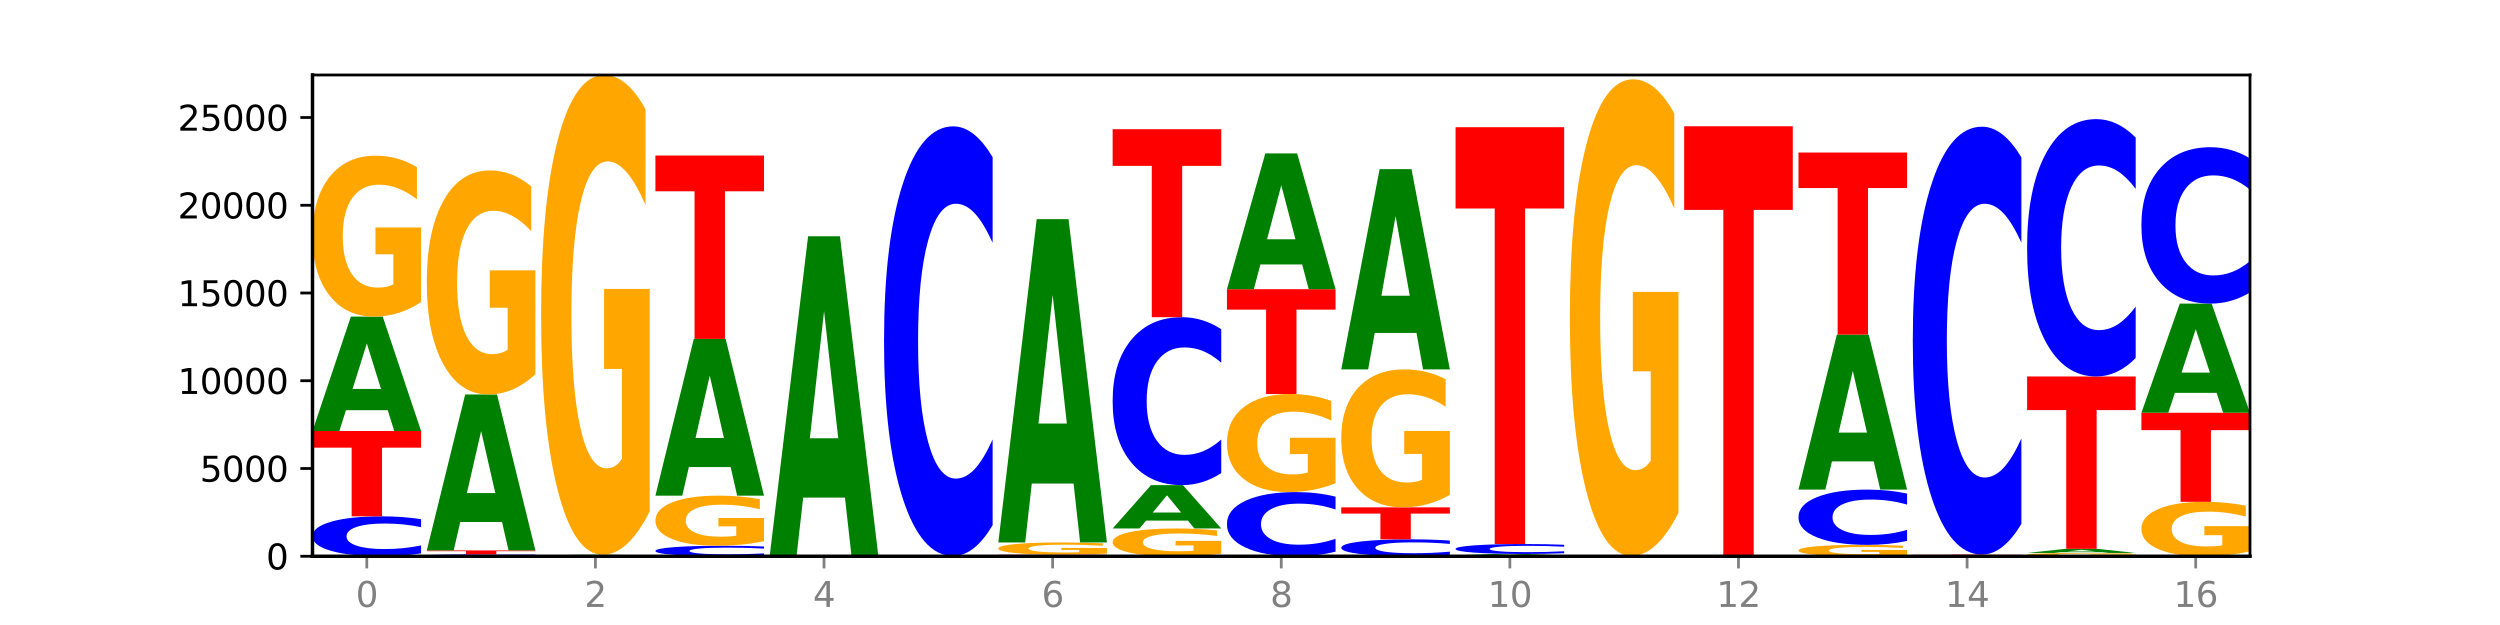 <?xml version="1.0" encoding="utf-8" standalone="no"?>
<!DOCTYPE svg PUBLIC "-//W3C//DTD SVG 1.1//EN"
  "http://www.w3.org/Graphics/SVG/1.1/DTD/svg11.dtd">
<svg xmlns:xlink="http://www.w3.org/1999/xlink" width="720pt" height="180pt" viewBox="0 0 720 180" xmlns="http://www.w3.org/2000/svg" version="1.1">
 <defs>
  <style type="text/css">*{stroke-linejoin: round; stroke-linecap: butt}</style>
 </defs>
 <g id="figure_1">
  <g id="patch_1">
   <path d="M 0 180 
L 720 180 
L 720 0 
L 0 0 
z
" style="fill: #ffffff"/>
  </g>
  <g id="axes_1">
   <g id="patch_2">
    <path d="M 90 160.2 
L 648 160.2 
L 648 21.6 
L 90 21.6 
z
" style="fill: #ffffff"/>
   </g>
   <g id="line2d_1">
    <path d="M 90 160.2 
L 648 160.2 
" clip-path="url(#p41cead7b01)" style="fill: none; stroke: #000000; stroke-width: 0.5; stroke-linecap: square"/>
   </g>
   <g id="patch_3">
    <path d="M 121.274 159.376 
Q 118.658 159.785 115.829 159.991 
Q 113.001 160.2 109.92 160.2 
Q 100.732 160.2 95.366 158.652 
Q 90 157.104 90 154.457 
Q 90 151.8 95.366 150.254 
Q 100.732 148.706 109.92 148.706 
Q 113.001 148.706 115.829 148.915 
Q 118.658 149.122 121.274 149.53 
L 121.274 151.821 
Q 118.635 151.28 116.074 151.028 
Q 113.513 150.777 110.684 150.777 
Q 105.61 150.777 102.702 151.757 
Q 99.802 152.735 99.802 154.457 
Q 99.802 156.171 102.702 157.152 
Q 105.61 158.13 110.684 158.13 
Q 113.513 158.13 116.074 157.878 
Q 118.635 157.624 121.274 157.083 
L 121.274 159.376 
z
" clip-path="url(#p41cead7b01)" style="fill: #0000ff"/>
   </g>
   <g id="patch_4">
    <path d="M 90 124.137 
L 121.274 124.137 
L 121.274 128.929 
L 110.023 128.929 
L 110.023 148.706 
L 101.273 148.706 
L 101.273 128.929 
L 90 128.929 
L 90 124.137 
z
" clip-path="url(#p41cead7b01)" style="fill: #ff0000"/>
   </g>
   <g id="patch_5">
    <path d="M 111.664 118.134 
L 99.636 118.134 
L 97.737 124.137 
L 90 124.137 
L 101.049 91.183 
L 110.225 91.183 
L 121.274 124.137 
L 113.544 124.137 
L 111.664 118.134 
z
M 101.554 112.018 
L 109.726 112.018 
L 105.647 98.91 
L 101.554 112.018 
z
" clip-path="url(#p41cead7b01)" style="fill: #008000"/>
   </g>
   <g id="patch_6">
    <path d="M 121.274 86.99 
Q 118.12 89.087 114.728 90.14 
Q 111.336 91.183 107.719 91.183 
Q 99.546 91.183 94.773 84.941 
Q 90 78.7 90 68.026 
Q 90 57.227 94.857 51.034 
Q 99.722 44.84 108.181 44.84 
Q 111.441 44.84 114.427 45.682 
Q 117.419 46.515 120.069 48.162 
L 120.069 57.4 
Q 117.335 55.284 114.63 54.241 
Q 111.924 53.188 109.205 53.188 
Q 104.172 53.188 101.446 57.036 
Q 98.719 60.875 98.719 68.026 
Q 98.719 75.11 101.348 78.977 
Q 103.976 82.835 108.812 82.835 
Q 110.13 82.835 111.258 82.615 
Q 112.387 82.385 113.284 81.907 
L 113.284 73.234 
L 108.132 73.234 
L 108.132 65.508 
L 121.274 65.508 
L 121.274 86.99 
z
" clip-path="url(#p41cead7b01)" style="fill: #ffa600"/>
   </g>
   <g id="patch_7">
    <path d="M 154.195 160.161 
Q 151.579 160.18 148.75 160.19 
Q 145.921 160.2 142.84 160.2 
Q 133.652 160.2 128.286 160.127 
Q 122.92 160.054 122.92 159.93 
Q 122.92 159.805 128.286 159.732 
Q 133.652 159.659 142.84 159.659 
Q 145.921 159.659 148.75 159.669 
Q 151.579 159.679 154.195 159.698 
L 154.195 159.806 
Q 151.555 159.78 148.994 159.768 
Q 146.433 159.757 143.604 159.757 
Q 138.53 159.757 135.622 159.803 
Q 132.723 159.849 132.723 159.93 
Q 132.723 160.01 135.622 160.057 
Q 138.53 160.103 143.604 160.103 
Q 146.433 160.103 148.994 160.091 
Q 151.555 160.079 154.195 160.053 
L 154.195 160.161 
z
" clip-path="url(#p41cead7b01)" style="fill: #0000ff"/>
   </g>
   <g id="patch_8">
    <path d="M 122.92 158.522 
L 154.195 158.522 
L 154.195 158.744 
L 142.943 158.744 
L 142.943 159.659 
L 134.194 159.659 
L 134.194 158.744 
L 122.92 158.744 
L 122.92 158.522 
z
" clip-path="url(#p41cead7b01)" style="fill: #ff0000"/>
   </g>
   <g id="patch_9">
    <path d="M 144.584 150.341 
L 132.557 150.341 
L 130.657 158.522 
L 122.92 158.522 
L 133.97 113.614 
L 143.145 113.614 
L 154.195 158.522 
L 146.464 158.522 
L 144.584 150.341 
z
M 134.475 142.006 
L 142.647 142.006 
L 138.567 124.143 
L 134.475 142.006 
z
" clip-path="url(#p41cead7b01)" style="fill: #008000"/>
   </g>
   <g id="patch_10">
    <path d="M 154.195 107.775 
Q 151.041 110.695 147.648 112.161 
Q 144.256 113.614 140.639 113.614 
Q 132.467 113.614 127.694 104.923 
Q 122.92 96.231 122.92 81.367 
Q 122.92 66.33 127.778 57.705 
Q 132.642 49.08 141.102 49.08 
Q 144.361 49.08 147.347 50.254 
Q 150.34 51.413 152.989 53.706 
L 152.989 66.57 
Q 150.256 63.624 147.55 62.171 
Q 144.845 60.705 142.125 60.705 
Q 137.093 60.705 134.366 66.064 
Q 131.64 71.409 131.64 81.367 
Q 131.64 91.232 134.268 96.618 
Q 136.896 101.99 141.733 101.99 
Q 143.05 101.99 144.179 101.683 
Q 145.307 101.363 146.204 100.697 
L 146.204 88.619 
L 141.053 88.619 
L 141.053 77.861 
L 154.195 77.861 
L 154.195 107.775 
z
" clip-path="url(#p41cead7b01)" style="fill: #ffa600"/>
   </g>
   <g id="patch_11">
    <path d="M 187.115 160.197 
Q 184.499 160.199 181.67 160.199 
Q 178.841 160.2 175.76 160.2 
Q 166.573 160.2 161.207 160.195 
Q 155.841 160.19 155.841 160.182 
Q 155.841 160.174 161.207 160.169 
Q 166.573 160.165 175.76 160.165 
Q 178.841 160.165 181.67 160.165 
Q 184.499 160.166 187.115 160.167 
L 187.115 160.174 
Q 184.475 160.173 181.914 160.172 
Q 179.354 160.171 176.525 160.171 
Q 171.45 160.171 168.543 160.174 
Q 165.643 160.177 165.643 160.182 
Q 165.643 160.188 168.543 160.191 
Q 171.45 160.194 176.525 160.194 
Q 179.354 160.194 181.914 160.193 
Q 184.475 160.192 187.115 160.19 
L 187.115 160.197 
z
" clip-path="url(#p41cead7b01)" style="fill: #0000ff"/>
   </g>
   <g id="patch_12">
    <path d="M 155.841 159.973 
L 187.115 159.973 
L 187.115 160.01 
L 175.864 160.01 
L 175.864 160.165 
L 167.114 160.165 
L 167.114 160.01 
L 155.841 160.01 
L 155.841 159.973 
z
" clip-path="url(#p41cead7b01)" style="fill: #ff0000"/>
   </g>
   <g id="patch_13">
    <path d="M 177.504 159.936 
L 165.477 159.936 
L 163.578 159.973 
L 155.841 159.973 
L 166.89 159.77 
L 176.066 159.77 
L 187.115 159.973 
L 179.384 159.973 
L 177.504 159.936 
z
M 167.395 159.898 
L 175.567 159.898 
L 171.487 159.818 
L 167.395 159.898 
z
" clip-path="url(#p41cead7b01)" style="fill: #008000"/>
   </g>
   <g id="patch_14">
    <path d="M 187.115 147.269 
Q 183.961 153.52 180.569 156.659 
Q 177.176 159.77 173.56 159.77 
Q 165.387 159.77 160.614 141.161 
Q 155.841 122.552 155.841 90.728 
Q 155.841 58.533 160.698 40.066 
Q 165.562 21.6 174.022 21.6 
Q 177.281 21.6 180.267 24.112 
Q 183.26 26.595 185.909 31.504 
L 185.909 59.047 
Q 183.176 52.739 180.47 49.628 
Q 177.765 46.488 175.045 46.488 
Q 170.013 46.488 167.286 57.962 
Q 164.56 69.407 164.56 90.728 
Q 164.56 111.849 167.188 123.38 
Q 169.817 134.882 174.653 134.882 
Q 175.971 134.882 177.099 134.226 
Q 178.228 133.541 179.125 132.113 
L 179.125 106.255 
L 173.973 106.255 
L 173.973 83.222 
L 187.115 83.222 
L 187.115 147.269 
z
" clip-path="url(#p41cead7b01)" style="fill: #ffa600"/>
   </g>
   <g id="patch_15">
    <path d="M 220.035 159.983 
Q 217.419 160.091 214.591 160.145 
Q 211.762 160.2 208.681 160.2 
Q 199.493 160.2 194.127 159.792 
Q 188.761 159.384 188.761 158.687 
Q 188.761 157.987 194.127 157.58 
Q 199.493 157.172 208.681 157.172 
Q 211.762 157.172 214.591 157.227 
Q 217.419 157.282 220.035 157.389 
L 220.035 157.993 
Q 217.396 157.85 214.835 157.784 
Q 212.274 157.718 209.445 157.718 
Q 204.371 157.718 201.463 157.976 
Q 198.563 158.234 198.563 158.687 
Q 198.563 159.139 201.463 159.397 
Q 204.371 159.655 209.445 159.655 
Q 212.274 159.655 214.835 159.588 
Q 217.396 159.521 220.035 159.379 
L 220.035 159.983 
z
" clip-path="url(#p41cead7b01)" style="fill: #0000ff"/>
   </g>
   <g id="patch_16">
    <path d="M 220.035 155.867 
Q 216.881 156.52 213.489 156.848 
Q 210.097 157.172 206.48 157.172 
Q 198.307 157.172 193.534 155.23 
Q 188.761 153.287 188.761 149.964 
Q 188.761 146.603 193.618 144.675 
Q 198.483 142.747 206.943 142.747 
Q 210.202 142.747 213.188 143.01 
Q 216.18 143.269 218.83 143.781 
L 218.83 146.657 
Q 216.096 145.998 213.391 145.674 
Q 210.685 145.346 207.966 145.346 
Q 202.933 145.346 200.207 146.544 
Q 197.48 147.738 197.48 149.964 
Q 197.48 152.169 200.109 153.373 
Q 202.737 154.574 207.573 154.574 
Q 208.891 154.574 210.019 154.506 
Q 211.148 154.434 212.045 154.285 
L 212.045 151.585 
L 206.893 151.585 
L 206.893 149.181 
L 220.035 149.181 
L 220.035 155.867 
z
" clip-path="url(#p41cead7b01)" style="fill: #ffa600"/>
   </g>
   <g id="patch_17">
    <path d="M 210.425 134.523 
L 198.397 134.523 
L 196.498 142.747 
L 188.761 142.747 
L 199.81 97.602 
L 208.986 97.602 
L 220.035 142.747 
L 212.305 142.747 
L 210.425 134.523 
z
M 200.315 126.144 
L 208.487 126.144 
L 204.408 108.187 
L 200.315 126.144 
z
" clip-path="url(#p41cead7b01)" style="fill: #008000"/>
   </g>
   <g id="patch_18">
    <path d="M 188.761 44.794 
L 220.035 44.794 
L 220.035 55.093 
L 208.784 55.093 
L 208.784 97.602 
L 200.034 97.602 
L 200.034 55.093 
L 188.761 55.093 
L 188.761 44.794 
z
" clip-path="url(#p41cead7b01)" style="fill: #ff0000"/>
   </g>
   <g id="patch_19">
    <path d="M 252.956 160.197 
Q 250.34 160.199 247.511 160.199 
Q 244.682 160.2 241.601 160.2 
Q 232.414 160.2 227.047 160.195 
Q 221.681 160.189 221.681 160.18 
Q 221.681 160.17 227.047 160.165 
Q 232.414 160.16 241.601 160.16 
Q 244.682 160.16 247.511 160.16 
Q 250.34 160.161 252.956 160.162 
L 252.956 160.171 
Q 250.316 160.169 247.755 160.168 
Q 245.194 160.167 242.366 160.167 
Q 237.291 160.167 234.383 160.17 
Q 231.484 160.174 231.484 160.18 
Q 231.484 160.186 234.383 160.189 
Q 237.291 160.193 242.366 160.193 
Q 245.194 160.193 247.755 160.192 
Q 250.316 160.191 252.956 160.189 
L 252.956 160.197 
z
" clip-path="url(#p41cead7b01)" style="fill: #0000ff"/>
   </g>
   <g id="patch_20">
    <path d="M 252.956 160.155 
Q 249.802 160.158 246.409 160.159 
Q 243.017 160.16 239.4 160.16 
Q 231.228 160.16 226.455 160.153 
Q 221.681 160.147 221.681 160.137 
Q 221.681 160.126 226.539 160.12 
Q 231.403 160.114 239.863 160.114 
Q 243.122 160.114 246.108 160.115 
Q 249.101 160.116 251.75 160.117 
L 251.75 160.126 
Q 249.017 160.124 246.311 160.123 
Q 243.606 160.122 240.886 160.122 
Q 235.854 160.122 233.127 160.126 
Q 230.401 160.13 230.401 160.137 
Q 230.401 160.144 233.029 160.148 
Q 235.657 160.151 240.494 160.151 
Q 241.811 160.151 242.94 160.151 
Q 244.068 160.151 244.965 160.15 
L 244.965 160.142 
L 239.814 160.142 
L 239.814 160.134 
L 252.956 160.134 
L 252.956 160.155 
z
" clip-path="url(#p41cead7b01)" style="fill: #ffa600"/>
   </g>
   <g id="patch_21">
    <path d="M 221.681 160.064 
L 252.956 160.064 
L 252.956 160.073 
L 241.704 160.073 
L 241.704 160.114 
L 232.955 160.114 
L 232.955 160.073 
L 221.681 160.073 
L 221.681 160.064 
z
" clip-path="url(#p41cead7b01)" style="fill: #ff0000"/>
   </g>
   <g id="patch_22">
    <path d="M 243.345 143.3 
L 231.318 143.3 
L 229.418 160.064 
L 221.681 160.064 
L 232.731 68.039 
L 241.906 68.039 
L 252.956 160.064 
L 245.225 160.064 
L 243.345 143.3 
z
M 233.236 126.22 
L 241.408 126.22 
L 237.328 89.615 
L 233.236 126.22 
z
" clip-path="url(#p41cead7b01)" style="fill: #008000"/>
   </g>
   <g id="patch_23">
    <path d="M 285.876 160.194 
Q 282.722 160.197 279.33 160.198 
Q 275.937 160.2 272.321 160.2 
Q 264.148 160.2 259.375 160.19 
Q 254.602 160.181 254.602 160.165 
Q 254.602 160.148 259.459 160.139 
Q 264.323 160.129 272.783 160.129 
Q 276.042 160.129 279.028 160.131 
Q 282.021 160.132 284.671 160.134 
L 284.671 160.148 
Q 281.937 160.145 279.232 160.144 
Q 276.526 160.142 273.807 160.142 
Q 268.774 160.142 266.048 160.148 
Q 263.321 160.154 263.321 160.165 
Q 263.321 160.175 265.949 160.181 
Q 268.578 160.187 273.414 160.187 
Q 274.732 160.187 275.86 160.187 
Q 276.989 160.187 277.886 160.186 
L 277.886 160.173 
L 272.734 160.173 
L 272.734 160.161 
L 285.876 160.161 
L 285.876 160.194 
z
" clip-path="url(#p41cead7b01)" style="fill: #ffa600"/>
   </g>
   <g id="patch_24">
    <path d="M 285.876 151.26 
Q 283.26 155.656 280.431 157.88 
Q 277.602 160.129 274.522 160.129 
Q 265.334 160.129 259.968 143.464 
Q 254.602 126.799 254.602 98.3 
Q 254.602 69.699 259.968 53.059 
Q 265.334 36.394 274.522 36.394 
Q 277.602 36.394 280.431 38.643 
Q 283.26 40.867 285.876 45.263 
L 285.876 69.929 
Q 283.236 64.101 280.676 61.392 
Q 278.115 58.682 275.286 58.682 
Q 270.211 58.682 267.304 69.238 
Q 264.404 79.769 264.404 98.3 
Q 264.404 116.754 267.304 127.31 
Q 270.211 137.841 275.286 137.841 
Q 278.115 137.841 280.676 135.132 
Q 283.236 132.397 285.876 126.569 
L 285.876 151.26 
z
" clip-path="url(#p41cead7b01)" style="fill: #0000ff"/>
   </g>
   <g id="patch_25">
    <path d="M 318.796 160.193 
Q 316.18 160.197 313.352 160.198 
Q 310.523 160.2 307.442 160.2 
Q 298.254 160.2 292.888 160.188 
Q 287.522 160.175 287.522 160.155 
Q 287.522 160.134 292.888 160.121 
Q 298.254 160.109 307.442 160.109 
Q 310.523 160.109 313.352 160.111 
Q 316.18 160.112 318.796 160.116 
L 318.796 160.134 
Q 316.157 160.129 313.596 160.127 
Q 311.035 160.125 308.206 160.125 
Q 303.132 160.125 300.224 160.133 
Q 297.324 160.141 297.324 160.155 
Q 297.324 160.168 300.224 160.176 
Q 303.132 160.184 308.206 160.184 
Q 311.035 160.184 313.596 160.182 
Q 316.157 160.18 318.796 160.175 
L 318.796 160.193 
z
" clip-path="url(#p41cead7b01)" style="fill: #0000ff"/>
   </g>
   <g id="patch_26">
    <path d="M 287.522 159.75 
L 318.796 159.75 
L 318.796 159.82 
L 307.545 159.82 
L 307.545 160.109 
L 298.795 160.109 
L 298.795 159.82 
L 287.522 159.82 
L 287.522 159.75 
z
" clip-path="url(#p41cead7b01)" style="fill: #ff0000"/>
   </g>
   <g id="patch_27">
    <path d="M 318.796 159.431 
Q 315.642 159.591 312.25 159.671 
Q 308.858 159.75 305.241 159.75 
Q 297.068 159.75 292.295 159.275 
Q 287.522 158.8 287.522 157.987 
Q 287.522 157.165 292.379 156.694 
Q 297.244 156.222 305.704 156.222 
Q 308.963 156.222 311.949 156.286 
Q 314.941 156.35 317.591 156.475 
L 317.591 157.178 
Q 314.857 157.017 312.152 156.938 
Q 309.446 156.858 306.727 156.858 
Q 301.694 156.858 298.968 157.151 
Q 296.241 157.443 296.241 157.987 
Q 296.241 158.527 298.87 158.821 
Q 301.498 159.115 306.334 159.115 
Q 307.652 159.115 308.781 159.098 
Q 309.909 159.08 310.806 159.044 
L 310.806 158.384 
L 305.655 158.384 
L 305.655 157.796 
L 318.796 157.796 
L 318.796 159.431 
z
" clip-path="url(#p41cead7b01)" style="fill: #ffa600"/>
   </g>
   <g id="patch_28">
    <path d="M 309.186 139.261 
L 297.158 139.261 
L 295.259 156.222 
L 287.522 156.222 
L 298.571 63.116 
L 307.747 63.116 
L 318.796 156.222 
L 311.066 156.222 
L 309.186 139.261 
z
M 299.077 121.981 
L 307.248 121.981 
L 303.169 84.946 
L 299.077 121.981 
z
" clip-path="url(#p41cead7b01)" style="fill: #008000"/>
   </g>
   <g id="patch_29">
    <path d="M 351.717 159.476 
Q 348.563 159.838 345.17 160.02 
Q 341.778 160.2 338.161 160.2 
Q 329.989 160.2 325.216 159.122 
Q 320.442 158.045 320.442 156.202 
Q 320.442 154.338 325.3 153.268 
Q 330.164 152.199 338.624 152.199 
Q 341.883 152.199 344.869 152.344 
Q 347.862 152.488 350.511 152.772 
L 350.511 154.367 
Q 347.778 154.002 345.072 153.822 
Q 342.367 153.64 339.647 153.64 
Q 334.615 153.64 331.888 154.305 
Q 329.162 154.967 329.162 156.202 
Q 329.162 157.425 331.79 158.093 
Q 334.419 158.759 339.255 158.759 
Q 340.572 158.759 341.701 158.721 
Q 342.829 158.681 343.727 158.598 
L 343.727 157.101 
L 338.575 157.101 
L 338.575 155.767 
L 351.717 155.767 
L 351.717 159.476 
z
" clip-path="url(#p41cead7b01)" style="fill: #ffa600"/>
   </g>
   <g id="patch_30">
    <path d="M 342.106 149.925 
L 330.079 149.925 
L 328.18 152.199 
L 320.442 152.199 
L 331.492 139.715 
L 340.668 139.715 
L 351.717 152.199 
L 343.986 152.199 
L 342.106 149.925 
z
M 331.997 147.608 
L 340.169 147.608 
L 336.089 142.642 
L 331.997 147.608 
z
" clip-path="url(#p41cead7b01)" style="fill: #008000"/>
   </g>
   <g id="patch_31">
    <path d="M 351.717 136.248 
Q 349.101 137.966 346.272 138.836 
Q 343.443 139.715 340.362 139.715 
Q 331.175 139.715 325.809 133.201 
Q 320.442 126.687 320.442 115.547 
Q 320.442 104.368 325.809 97.864 
Q 331.175 91.35 340.362 91.35 
Q 343.443 91.35 346.272 92.229 
Q 349.101 93.098 351.717 94.817 
L 351.717 104.458 
Q 349.077 102.18 346.516 101.121 
Q 343.955 100.062 341.127 100.062 
Q 336.052 100.062 333.144 104.188 
Q 330.245 108.304 330.245 115.547 
Q 330.245 122.761 333.144 126.887 
Q 336.052 131.003 341.127 131.003 
Q 343.955 131.003 346.516 129.944 
Q 349.077 128.875 351.717 126.597 
L 351.717 136.248 
z
" clip-path="url(#p41cead7b01)" style="fill: #0000ff"/>
   </g>
   <g id="patch_32">
    <path d="M 320.442 37.213 
L 351.717 37.213 
L 351.717 47.771 
L 340.465 47.771 
L 340.465 91.35 
L 331.716 91.35 
L 331.716 47.771 
L 320.442 47.771 
L 320.442 37.213 
z
" clip-path="url(#p41cead7b01)" style="fill: #ff0000"/>
   </g>
   <g id="patch_33">
    <path d="M 384.637 158.875 
Q 382.021 159.532 379.192 159.864 
Q 376.364 160.2 373.283 160.2 
Q 364.095 160.2 358.729 157.711 
Q 353.363 155.222 353.363 150.966 
Q 353.363 146.695 358.729 144.21 
Q 364.095 141.721 373.283 141.721 
Q 376.364 141.721 379.192 142.057 
Q 382.021 142.389 384.637 143.046 
L 384.637 146.729 
Q 381.997 145.859 379.437 145.454 
Q 376.876 145.05 374.047 145.05 
Q 368.972 145.05 366.065 146.626 
Q 363.165 148.199 363.165 150.966 
Q 363.165 153.722 366.065 155.299 
Q 368.972 156.871 374.047 156.871 
Q 376.876 156.871 379.437 156.467 
Q 381.997 156.058 384.637 155.188 
L 384.637 158.875 
z
" clip-path="url(#p41cead7b01)" style="fill: #0000ff"/>
   </g>
   <g id="patch_34">
    <path d="M 384.637 139.165 
Q 381.483 140.443 378.091 141.085 
Q 374.698 141.721 371.082 141.721 
Q 362.909 141.721 358.136 137.917 
Q 353.363 134.112 353.363 127.606 
Q 353.363 121.024 358.22 117.248 
Q 363.084 113.473 371.544 113.473 
Q 374.803 113.473 377.789 113.986 
Q 380.782 114.494 383.432 115.498 
L 383.432 121.129 
Q 380.698 119.839 377.993 119.203 
Q 375.287 118.561 372.568 118.561 
Q 367.535 118.561 364.809 120.907 
Q 362.082 123.247 362.082 127.606 
Q 362.082 131.924 364.71 134.281 
Q 367.339 136.633 372.175 136.633 
Q 373.493 136.633 374.621 136.499 
Q 375.75 136.359 376.647 136.067 
L 376.647 130.78 
L 371.495 130.78 
L 371.495 126.071 
L 384.637 126.071 
L 384.637 139.165 
z
" clip-path="url(#p41cead7b01)" style="fill: #ffa600"/>
   </g>
   <g id="patch_35">
    <path d="M 353.363 83.288 
L 384.637 83.288 
L 384.637 89.175 
L 373.386 89.175 
L 373.386 113.473 
L 364.636 113.473 
L 364.636 89.175 
L 353.363 89.175 
L 353.363 83.288 
z
" clip-path="url(#p41cead7b01)" style="fill: #ff0000"/>
   </g>
   <g id="patch_36">
    <path d="M 375.027 76.165 
L 362.999 76.165 
L 361.1 83.288 
L 353.363 83.288 
L 364.412 44.188 
L 373.588 44.188 
L 384.637 83.288 
L 376.907 83.288 
L 375.027 76.165 
z
M 364.917 68.908 
L 373.089 68.908 
L 369.01 53.355 
L 364.917 68.908 
z
" clip-path="url(#p41cead7b01)" style="fill: #008000"/>
   </g>
   <g id="patch_37">
    <path d="M 417.558 159.851 
Q 414.941 160.024 412.113 160.111 
Q 409.284 160.2 406.203 160.2 
Q 397.015 160.2 391.649 159.544 
Q 386.283 158.888 386.283 157.765 
Q 386.283 156.639 391.649 155.984 
Q 397.015 155.328 406.203 155.328 
Q 409.284 155.328 412.113 155.416 
Q 414.941 155.504 417.558 155.677 
L 417.558 156.648 
Q 414.918 156.419 412.357 156.312 
Q 409.796 156.205 406.967 156.205 
Q 401.893 156.205 398.985 156.621 
Q 396.085 157.036 396.085 157.765 
Q 396.085 158.492 398.985 158.908 
Q 401.893 159.322 406.967 159.322 
Q 409.796 159.322 412.357 159.216 
Q 414.918 159.108 417.558 158.878 
L 417.558 159.851 
z
" clip-path="url(#p41cead7b01)" style="fill: #0000ff"/>
   </g>
   <g id="patch_38">
    <path d="M 386.283 146.119 
L 417.558 146.119 
L 417.558 147.915 
L 406.306 147.915 
L 406.306 155.328 
L 397.556 155.328 
L 397.556 147.915 
L 386.283 147.915 
L 386.283 146.119 
z
" clip-path="url(#p41cead7b01)" style="fill: #ff0000"/>
   </g>
   <g id="patch_39">
    <path d="M 417.558 142.524 
Q 414.403 144.321 411.011 145.224 
Q 407.619 146.119 404.002 146.119 
Q 395.829 146.119 391.056 140.767 
Q 386.283 135.416 386.283 126.265 
Q 386.283 117.007 391.14 111.697 
Q 396.005 106.386 404.465 106.386 
Q 407.724 106.386 410.71 107.109 
Q 413.703 107.823 416.352 109.234 
L 416.352 117.155 
Q 413.618 115.341 410.913 114.446 
Q 408.207 113.543 405.488 113.543 
Q 400.455 113.543 397.729 116.843 
Q 395.002 120.134 395.002 126.265 
Q 395.002 132.338 397.631 135.654 
Q 400.259 138.962 405.095 138.962 
Q 406.413 138.962 407.542 138.773 
Q 408.67 138.576 409.567 138.166 
L 409.567 130.73 
L 404.416 130.73 
L 404.416 124.106 
L 417.558 124.106 
L 417.558 142.524 
z
" clip-path="url(#p41cead7b01)" style="fill: #ffa600"/>
   </g>
   <g id="patch_40">
    <path d="M 407.947 95.878 
L 395.919 95.878 
L 394.02 106.386 
L 386.283 106.386 
L 397.332 48.701 
L 406.508 48.701 
L 417.558 106.386 
L 409.827 106.386 
L 407.947 95.878 
z
M 397.838 85.172 
L 406.009 85.172 
L 401.93 62.226 
L 397.838 85.172 
z
" clip-path="url(#p41cead7b01)" style="fill: #008000"/>
   </g>
   <g id="patch_41">
    <path d="M 450.478 160.177 
Q 447.324 160.189 443.931 160.194 
Q 440.539 160.2 436.922 160.2 
Q 428.75 160.2 423.977 160.166 
Q 419.204 160.132 419.204 160.074 
Q 419.204 160.015 424.061 159.981 
Q 428.925 159.947 437.385 159.947 
Q 440.644 159.947 443.63 159.952 
Q 446.623 159.956 449.272 159.965 
L 449.272 160.016 
Q 446.539 160.004 443.833 159.999 
Q 441.128 159.993 438.408 159.993 
Q 433.376 159.993 430.649 160.014 
Q 427.923 160.035 427.923 160.074 
Q 427.923 160.112 430.551 160.133 
Q 433.18 160.154 438.016 160.154 
Q 439.334 160.154 440.462 160.153 
Q 441.59 160.152 442.488 160.149 
L 442.488 160.102 
L 437.336 160.102 
L 437.336 160.06 
L 450.478 160.06 
L 450.478 160.177 
z
" clip-path="url(#p41cead7b01)" style="fill: #ffa600"/>
   </g>
   <g id="patch_42">
    <path d="M 440.867 159.873 
L 428.84 159.873 
L 426.941 159.947 
L 419.204 159.947 
L 430.253 159.538 
L 439.429 159.538 
L 450.478 159.947 
L 442.747 159.947 
L 440.867 159.873 
z
M 430.758 159.797 
L 438.93 159.797 
L 434.85 159.634 
L 430.758 159.797 
z
" clip-path="url(#p41cead7b01)" style="fill: #008000"/>
   </g>
   <g id="patch_43">
    <path d="M 450.478 159.333 
Q 447.862 159.435 445.033 159.486 
Q 442.204 159.538 439.123 159.538 
Q 429.936 159.538 424.57 159.153 
Q 419.204 158.769 419.204 158.111 
Q 419.204 157.451 424.57 157.067 
Q 429.936 156.682 439.123 156.682 
Q 442.204 156.682 445.033 156.734 
Q 447.862 156.785 450.478 156.887 
L 450.478 157.456 
Q 447.838 157.322 445.277 157.259 
Q 442.716 157.197 439.888 157.197 
Q 434.813 157.197 431.906 157.44 
Q 429.006 157.683 429.006 158.111 
Q 429.006 158.537 431.906 158.78 
Q 434.813 159.023 439.888 159.023 
Q 442.716 159.023 445.277 158.961 
Q 447.838 158.898 450.478 158.763 
L 450.478 159.333 
z
" clip-path="url(#p41cead7b01)" style="fill: #0000ff"/>
   </g>
   <g id="patch_44">
    <path d="M 419.204 36.637 
L 450.478 36.637 
L 450.478 60.049 
L 439.226 60.049 
L 439.226 156.682 
L 430.477 156.682 
L 430.477 60.049 
L 419.204 60.049 
L 419.204 36.637 
z
" clip-path="url(#p41cead7b01)" style="fill: #ff0000"/>
   </g>
   <g id="patch_45">
    <path d="M 452.124 160.175 
L 483.398 160.175 
L 483.398 160.18 
L 472.147 160.18 
L 472.147 160.2 
L 463.397 160.2 
L 463.397 160.18 
L 452.124 160.18 
L 452.124 160.175 
z
" clip-path="url(#p41cead7b01)" style="fill: #ff0000"/>
   </g>
   <g id="patch_46">
    <path d="M 483.398 160.171 
Q 480.782 160.173 477.953 160.174 
Q 475.125 160.175 472.044 160.175 
Q 462.856 160.175 457.49 160.167 
Q 452.124 160.16 452.124 160.147 
Q 452.124 160.134 457.49 160.127 
Q 462.856 160.119 472.044 160.119 
Q 475.125 160.119 477.953 160.12 
Q 480.782 160.121 483.398 160.123 
L 483.398 160.134 
Q 480.759 160.132 478.198 160.13 
Q 475.637 160.129 472.808 160.129 
Q 467.733 160.129 464.826 160.134 
Q 461.926 160.139 461.926 160.147 
Q 461.926 160.155 464.826 160.16 
Q 467.733 160.165 472.808 160.165 
Q 475.637 160.165 478.198 160.163 
Q 480.759 160.162 483.398 160.16 
L 483.398 160.171 
z
" clip-path="url(#p41cead7b01)" style="fill: #0000ff"/>
   </g>
   <g id="patch_47">
    <path d="M 483.398 147.699 
Q 480.244 153.909 476.852 157.028 
Q 473.459 160.119 469.843 160.119 
Q 461.67 160.119 456.897 141.63 
Q 452.124 123.142 452.124 91.524 
Q 452.124 59.537 456.981 41.19 
Q 461.845 22.843 470.305 22.843 
Q 473.565 22.843 476.55 25.339 
Q 479.543 27.806 482.193 32.683 
L 482.193 60.048 
Q 479.459 53.781 476.754 50.69 
Q 474.048 47.571 471.329 47.571 
Q 466.296 47.571 463.57 58.97 
Q 460.843 70.341 460.843 91.524 
Q 460.843 112.508 463.472 123.964 
Q 466.1 135.392 470.936 135.392 
Q 472.254 135.392 473.382 134.74 
Q 474.511 134.059 475.408 132.641 
L 475.408 106.95 
L 470.256 106.95 
L 470.256 84.066 
L 483.398 84.066 
L 483.398 147.699 
z
" clip-path="url(#p41cead7b01)" style="fill: #ffa600"/>
   </g>
   <g id="patch_48">
    <path d="M 506.708 160.193 
L 494.68 160.193 
L 492.781 160.2 
L 485.044 160.2 
L 496.094 160.16 
L 505.269 160.16 
L 516.319 160.2 
L 508.588 160.2 
L 506.708 160.193 
z
M 496.599 160.185 
L 504.771 160.185 
L 500.691 160.169 
L 496.599 160.185 
z
" clip-path="url(#p41cead7b01)" style="fill: #008000"/>
   </g>
   <g id="patch_49">
    <path d="M 516.319 160.156 
Q 513.703 160.158 510.874 160.159 
Q 508.045 160.16 504.964 160.16 
Q 495.776 160.16 490.41 160.153 
Q 485.044 160.147 485.044 160.137 
Q 485.044 160.126 490.41 160.12 
Q 495.776 160.114 504.964 160.114 
Q 508.045 160.114 510.874 160.115 
Q 513.703 160.116 516.319 160.117 
L 516.319 160.126 
Q 513.679 160.124 511.118 160.123 
Q 508.557 160.122 505.728 160.122 
Q 500.654 160.122 497.746 160.126 
Q 494.847 160.13 494.847 160.137 
Q 494.847 160.144 497.746 160.148 
Q 500.654 160.151 505.728 160.151 
Q 508.557 160.151 511.118 160.15 
Q 513.679 160.149 516.319 160.147 
L 516.319 160.156 
z
" clip-path="url(#p41cead7b01)" style="fill: #0000ff"/>
   </g>
   <g id="patch_50">
    <path d="M 516.319 160.091 
Q 513.165 160.103 509.772 160.108 
Q 506.38 160.114 502.763 160.114 
Q 494.591 160.114 489.817 160.08 
Q 485.044 160.046 485.044 159.988 
Q 485.044 159.929 489.902 159.895 
Q 494.766 159.861 503.226 159.861 
Q 506.485 159.861 509.471 159.866 
Q 512.464 159.87 515.113 159.879 
L 515.113 159.93 
Q 512.38 159.918 509.674 159.913 
Q 506.969 159.907 504.249 159.907 
Q 499.217 159.907 496.49 159.928 
Q 493.763 159.949 493.763 159.988 
Q 493.763 160.026 496.392 160.048 
Q 499.02 160.069 503.857 160.069 
Q 505.174 160.069 506.303 160.067 
Q 507.431 160.066 508.328 160.063 
L 508.328 160.016 
L 503.177 160.016 
L 503.177 159.974 
L 516.319 159.974 
L 516.319 160.091 
z
" clip-path="url(#p41cead7b01)" style="fill: #ffa600"/>
   </g>
   <g id="patch_51">
    <path d="M 485.044 36.364 
L 516.319 36.364 
L 516.319 60.449 
L 505.067 60.449 
L 505.067 159.861 
L 496.318 159.861 
L 496.318 60.449 
L 485.044 60.449 
L 485.044 36.364 
z
" clip-path="url(#p41cead7b01)" style="fill: #ff0000"/>
   </g>
   <g id="patch_52">
    <path d="M 549.239 159.904 
Q 546.085 160.052 542.692 160.126 
Q 539.3 160.2 535.683 160.2 
Q 527.511 160.2 522.738 159.759 
Q 517.965 159.318 517.965 158.563 
Q 517.965 157.8 522.822 157.363 
Q 527.686 156.925 536.146 156.925 
Q 539.405 156.925 542.391 156.984 
Q 545.384 157.043 548.033 157.16 
L 548.033 157.812 
Q 545.3 157.663 542.594 157.589 
Q 539.889 157.515 537.169 157.515 
Q 532.137 157.515 529.41 157.787 
Q 526.684 158.058 526.684 158.563 
Q 526.684 159.064 529.312 159.337 
Q 531.941 159.61 536.777 159.61 
Q 538.095 159.61 539.223 159.594 
Q 540.351 159.578 541.249 159.544 
L 541.249 158.931 
L 536.097 158.931 
L 536.097 158.385 
L 549.239 158.385 
L 549.239 159.904 
z
" clip-path="url(#p41cead7b01)" style="fill: #ffa600"/>
   </g>
   <g id="patch_53">
    <path d="M 549.239 155.784 
Q 546.623 156.349 543.794 156.635 
Q 540.965 156.925 537.884 156.925 
Q 528.697 156.925 523.331 154.781 
Q 517.965 152.638 517.965 148.972 
Q 517.965 145.293 523.331 143.152 
Q 528.697 141.009 537.884 141.009 
Q 540.965 141.009 543.794 141.298 
Q 546.623 141.584 549.239 142.15 
L 549.239 145.322 
Q 546.599 144.573 544.038 144.224 
Q 541.477 143.876 538.649 143.876 
Q 533.574 143.876 530.667 145.233 
Q 527.767 146.588 527.767 148.972 
Q 527.767 151.345 530.667 152.703 
Q 533.574 154.058 538.649 154.058 
Q 541.477 154.058 544.038 153.709 
Q 546.599 153.358 549.239 152.608 
L 549.239 155.784 
z
" clip-path="url(#p41cead7b01)" style="fill: #0000ff"/>
   </g>
   <g id="patch_54">
    <path d="M 539.628 132.877 
L 527.601 132.877 
L 525.702 141.009 
L 517.965 141.009 
L 529.014 96.369 
L 538.19 96.369 
L 549.239 141.009 
L 541.508 141.009 
L 539.628 132.877 
z
M 529.519 124.592 
L 537.691 124.592 
L 533.611 106.835 
L 529.519 124.592 
z
" clip-path="url(#p41cead7b01)" style="fill: #008000"/>
   </g>
   <g id="patch_55">
    <path d="M 517.965 43.93 
L 549.239 43.93 
L 549.239 54.157 
L 537.987 54.157 
L 537.987 96.369 
L 529.238 96.369 
L 529.238 54.157 
L 517.965 54.157 
L 517.965 43.93 
z
" clip-path="url(#p41cead7b01)" style="fill: #ff0000"/>
   </g>
   <g id="patch_56">
    <path d="M 582.159 160.198 
Q 579.005 160.199 575.613 160.199 
Q 572.22 160.2 568.604 160.2 
Q 560.431 160.2 555.658 160.197 
Q 550.885 160.193 550.885 160.187 
Q 550.885 160.181 555.742 160.178 
Q 560.606 160.175 569.066 160.175 
Q 572.326 160.175 575.311 160.175 
Q 578.304 160.176 580.954 160.177 
L 580.954 160.182 
Q 578.22 160.18 575.515 160.18 
Q 572.809 160.179 570.09 160.179 
Q 565.057 160.179 562.331 160.181 
Q 559.604 160.183 559.604 160.187 
Q 559.604 160.191 562.233 160.193 
Q 564.861 160.195 569.697 160.195 
Q 571.015 160.195 572.143 160.195 
Q 573.272 160.195 574.169 160.195 
L 574.169 160.19 
L 569.017 160.19 
L 569.017 160.186 
L 582.159 160.186 
L 582.159 160.198 
z
" clip-path="url(#p41cead7b01)" style="fill: #ffa600"/>
   </g>
   <g id="patch_57">
    <path d="M 572.549 160.144 
L 560.521 160.144 
L 558.622 160.175 
L 550.885 160.175 
L 561.934 160.008 
L 571.11 160.008 
L 582.159 160.175 
L 574.429 160.175 
L 572.549 160.144 
z
M 562.439 160.113 
L 570.611 160.113 
L 566.532 160.047 
L 562.439 160.113 
z
" clip-path="url(#p41cead7b01)" style="fill: #008000"/>
   </g>
   <g id="patch_58">
    <path d="M 550.885 159.715 
L 582.159 159.715 
L 582.159 159.772 
L 570.908 159.772 
L 570.908 160.008 
L 562.158 160.008 
L 562.158 159.772 
L 550.885 159.772 
L 550.885 159.715 
z
" clip-path="url(#p41cead7b01)" style="fill: #ff0000"/>
   </g>
   <g id="patch_59">
    <path d="M 582.159 150.882 
Q 579.543 155.26 576.714 157.475 
Q 573.886 159.715 570.805 159.715 
Q 561.617 159.715 556.251 143.119 
Q 550.885 126.522 550.885 98.141 
Q 550.885 69.657 556.251 53.086 
Q 561.617 36.49 570.805 36.49 
Q 573.886 36.49 576.714 38.73 
Q 579.543 40.945 582.159 45.323 
L 582.159 69.886 
Q 579.52 64.083 576.959 61.384 
Q 574.398 58.686 571.569 58.686 
Q 566.495 58.686 563.587 69.199 
Q 560.687 79.686 560.687 98.141 
Q 560.687 116.519 563.587 127.031 
Q 566.495 137.519 571.569 137.519 
Q 574.398 137.519 576.959 134.82 
Q 579.52 132.097 582.159 126.293 
L 582.159 150.882 
z
" clip-path="url(#p41cead7b01)" style="fill: #0000ff"/>
   </g>
   <g id="patch_60">
    <path d="M 615.08 160.114 
Q 611.926 160.157 608.533 160.179 
Q 605.141 160.2 601.524 160.2 
Q 593.352 160.2 588.578 160.072 
Q 583.805 159.944 583.805 159.725 
Q 583.805 159.504 588.663 159.377 
Q 593.527 159.25 601.987 159.25 
Q 605.246 159.25 608.232 159.267 
Q 611.225 159.284 613.874 159.318 
L 613.874 159.507 
Q 611.141 159.464 608.435 159.443 
Q 605.73 159.421 603.01 159.421 
Q 597.978 159.421 595.251 159.5 
Q 592.525 159.579 592.525 159.725 
Q 592.525 159.87 595.153 159.95 
Q 597.781 160.029 602.618 160.029 
Q 603.935 160.029 605.064 160.024 
Q 606.192 160.02 607.089 160.01 
L 607.089 159.832 
L 601.938 159.832 
L 601.938 159.674 
L 615.08 159.674 
L 615.08 160.114 
z
" clip-path="url(#p41cead7b01)" style="fill: #ffa600"/>
   </g>
   <g id="patch_61">
    <path d="M 605.469 159.034 
L 593.441 159.034 
L 591.542 159.25 
L 583.805 159.25 
L 594.855 158.067 
L 604.03 158.067 
L 615.08 159.25 
L 607.349 159.25 
L 605.469 159.034 
z
M 595.36 158.815 
L 603.532 158.815 
L 599.452 158.344 
L 595.36 158.815 
z
" clip-path="url(#p41cead7b01)" style="fill: #008000"/>
   </g>
   <g id="patch_62">
    <path d="M 583.805 108.428 
L 615.08 108.428 
L 615.08 118.109 
L 603.828 118.109 
L 603.828 158.067 
L 595.079 158.067 
L 595.079 118.109 
L 583.805 118.109 
L 583.805 108.428 
z
" clip-path="url(#p41cead7b01)" style="fill: #ff0000"/>
   </g>
   <g id="patch_63">
    <path d="M 615.08 103.115 
Q 612.464 105.749 609.635 107.081 
Q 606.806 108.428 603.725 108.428 
Q 594.537 108.428 589.171 98.445 
Q 583.805 88.463 583.805 71.39 
Q 583.805 54.257 589.171 44.29 
Q 594.537 34.307 603.725 34.307 
Q 606.806 34.307 609.635 35.654 
Q 612.464 36.986 615.08 39.62 
L 615.08 54.395 
Q 612.44 50.904 609.879 49.281 
Q 607.318 47.658 604.489 47.658 
Q 599.415 47.658 596.507 53.982 
Q 593.608 60.29 593.608 71.39 
Q 593.608 82.445 596.507 88.769 
Q 599.415 95.077 604.489 95.077 
Q 607.318 95.077 609.879 93.454 
Q 612.44 91.816 615.08 88.325 
L 615.08 103.115 
z
" clip-path="url(#p41cead7b01)" style="fill: #0000ff"/>
   </g>
   <g id="patch_64">
    <path d="M 648 158.782 
Q 644.846 159.491 641.454 159.847 
Q 638.061 160.2 634.445 160.2 
Q 626.272 160.2 621.499 158.089 
Q 616.726 155.978 616.726 152.368 
Q 616.726 148.716 621.583 146.621 
Q 626.447 144.527 634.907 144.527 
Q 638.166 144.527 641.152 144.811 
Q 644.145 145.093 646.794 145.65 
L 646.794 148.774 
Q 644.061 148.059 641.355 147.706 
Q 638.65 147.35 635.93 147.35 
Q 630.898 147.35 628.171 148.651 
Q 625.445 149.95 625.445 152.368 
Q 625.445 154.764 628.073 156.072 
Q 630.702 157.377 635.538 157.377 
Q 636.856 157.377 637.984 157.302 
Q 639.113 157.225 640.01 157.063 
L 640.01 154.129 
L 634.858 154.129 
L 634.858 151.517 
L 648 151.517 
L 648 158.782 
z
" clip-path="url(#p41cead7b01)" style="fill: #ffa600"/>
   </g>
   <g id="patch_65">
    <path d="M 616.726 118.876 
L 648 118.876 
L 648 123.878 
L 636.749 123.878 
L 636.749 144.527 
L 627.999 144.527 
L 627.999 123.878 
L 616.726 123.878 
L 616.726 118.876 
z
" clip-path="url(#p41cead7b01)" style="fill: #ff0000"/>
   </g>
   <g id="patch_66">
    <path d="M 638.389 113.15 
L 626.362 113.15 
L 624.463 118.876 
L 616.726 118.876 
L 627.775 87.443 
L 636.951 87.443 
L 648 118.876 
L 640.269 118.876 
L 638.389 113.15 
z
M 628.28 107.316 
L 636.452 107.316 
L 632.372 94.813 
L 628.28 107.316 
z
" clip-path="url(#p41cead7b01)" style="fill: #008000"/>
   </g>
   <g id="patch_67">
    <path d="M 648 84.214 
Q 645.384 85.815 642.555 86.624 
Q 639.726 87.443 636.645 87.443 
Q 627.458 87.443 622.092 81.376 
Q 616.726 75.309 616.726 64.935 
Q 616.726 54.523 622.092 48.465 
Q 627.458 42.399 636.645 42.399 
Q 639.726 42.399 642.555 43.217 
Q 645.384 44.027 648 45.627 
L 648 54.606 
Q 645.36 52.485 642.799 51.499 
Q 640.239 50.512 637.41 50.512 
Q 632.335 50.512 629.428 54.355 
Q 626.528 58.189 626.528 64.935 
Q 626.528 71.653 629.428 75.496 
Q 632.335 79.329 637.41 79.329 
Q 640.239 79.329 642.799 78.343 
Q 645.36 77.347 648 75.226 
L 648 84.214 
z
" clip-path="url(#p41cead7b01)" style="fill: #0000ff"/>
   </g>
   <g id="matplotlib.axis_1">
    <g id="xtick_1">
     <g id="line2d_2">
      <defs>
       <path id="me224807f72" d="M 0 0 
L 0 3.5 
" style="stroke: #808080; stroke-width: 0.8"/>
      </defs>
      <g>
       <use xlink:href="#me224807f72" x="105.637" y="160.2" style="fill: #808080; stroke: #808080; stroke-width: 0.8"/>
      </g>
     </g>
     <g id="text_1">
      <!-- 0 -->
      <g style="fill: #808080" transform="translate(102.456 174.798) scale(0.1 -0.1)">
       <defs>
        <path id="DejaVuSans-30" d="M 2034 4250 
Q 1547 4250 1301 3770 
Q 1056 3291 1056 2328 
Q 1056 1369 1301 889 
Q 1547 409 2034 409 
Q 2525 409 2770 889 
Q 3016 1369 3016 2328 
Q 3016 3291 2770 3770 
Q 2525 4250 2034 4250 
z
M 2034 4750 
Q 2819 4750 3233 4129 
Q 3647 3509 3647 2328 
Q 3647 1150 3233 529 
Q 2819 -91 2034 -91 
Q 1250 -91 836 529 
Q 422 1150 422 2328 
Q 422 3509 836 4129 
Q 1250 4750 2034 4750 
z
" transform="scale(0.016)"/>
       </defs>
       <use xlink:href="#DejaVuSans-30"/>
      </g>
     </g>
    </g>
    <g id="xtick_2">
     <g id="line2d_3">
      <g>
       <use xlink:href="#me224807f72" x="171.478" y="160.2" style="fill: #808080; stroke: #808080; stroke-width: 0.8"/>
      </g>
     </g>
     <g id="text_2">
      <!-- 2 -->
      <g style="fill: #808080" transform="translate(168.297 174.798) scale(0.1 -0.1)">
       <defs>
        <path id="DejaVuSans-32" d="M 1228 531 
L 3431 531 
L 3431 0 
L 469 0 
L 469 531 
Q 828 903 1448 1529 
Q 2069 2156 2228 2338 
Q 2531 2678 2651 2914 
Q 2772 3150 2772 3378 
Q 2772 3750 2511 3984 
Q 2250 4219 1831 4219 
Q 1534 4219 1204 4116 
Q 875 4013 500 3803 
L 500 4441 
Q 881 4594 1212 4672 
Q 1544 4750 1819 4750 
Q 2544 4750 2975 4387 
Q 3406 4025 3406 3419 
Q 3406 3131 3298 2873 
Q 3191 2616 2906 2266 
Q 2828 2175 2409 1742 
Q 1991 1309 1228 531 
z
" transform="scale(0.016)"/>
       </defs>
       <use xlink:href="#DejaVuSans-32"/>
      </g>
     </g>
    </g>
    <g id="xtick_3">
     <g id="line2d_4">
      <g>
       <use xlink:href="#me224807f72" x="237.319" y="160.2" style="fill: #808080; stroke: #808080; stroke-width: 0.8"/>
      </g>
     </g>
     <g id="text_3">
      <!-- 4 -->
      <g style="fill: #808080" transform="translate(234.137 174.798) scale(0.1 -0.1)">
       <defs>
        <path id="DejaVuSans-34" d="M 2419 4116 
L 825 1625 
L 2419 1625 
L 2419 4116 
z
M 2253 4666 
L 3047 4666 
L 3047 1625 
L 3713 1625 
L 3713 1100 
L 3047 1100 
L 3047 0 
L 2419 0 
L 2419 1100 
L 313 1100 
L 313 1709 
L 2253 4666 
z
" transform="scale(0.016)"/>
       </defs>
       <use xlink:href="#DejaVuSans-34"/>
      </g>
     </g>
    </g>
    <g id="xtick_4">
     <g id="line2d_5">
      <g>
       <use xlink:href="#me224807f72" x="303.159" y="160.2" style="fill: #808080; stroke: #808080; stroke-width: 0.8"/>
      </g>
     </g>
     <g id="text_4">
      <!-- 6 -->
      <g style="fill: #808080" transform="translate(299.978 174.798) scale(0.1 -0.1)">
       <defs>
        <path id="DejaVuSans-36" d="M 2113 2584 
Q 1688 2584 1439 2293 
Q 1191 2003 1191 1497 
Q 1191 994 1439 701 
Q 1688 409 2113 409 
Q 2538 409 2786 701 
Q 3034 994 3034 1497 
Q 3034 2003 2786 2293 
Q 2538 2584 2113 2584 
z
M 3366 4563 
L 3366 3988 
Q 3128 4100 2886 4159 
Q 2644 4219 2406 4219 
Q 1781 4219 1451 3797 
Q 1122 3375 1075 2522 
Q 1259 2794 1537 2939 
Q 1816 3084 2150 3084 
Q 2853 3084 3261 2657 
Q 3669 2231 3669 1497 
Q 3669 778 3244 343 
Q 2819 -91 2113 -91 
Q 1303 -91 875 529 
Q 447 1150 447 2328 
Q 447 3434 972 4092 
Q 1497 4750 2381 4750 
Q 2619 4750 2861 4703 
Q 3103 4656 3366 4563 
z
" transform="scale(0.016)"/>
       </defs>
       <use xlink:href="#DejaVuSans-36"/>
      </g>
     </g>
    </g>
    <g id="xtick_5">
     <g id="line2d_6">
      <g>
       <use xlink:href="#me224807f72" x="369" y="160.2" style="fill: #808080; stroke: #808080; stroke-width: 0.8"/>
      </g>
     </g>
     <g id="text_5">
      <!-- 8 -->
      <g style="fill: #808080" transform="translate(365.819 174.798) scale(0.1 -0.1)">
       <defs>
        <path id="DejaVuSans-38" d="M 2034 2216 
Q 1584 2216 1326 1975 
Q 1069 1734 1069 1313 
Q 1069 891 1326 650 
Q 1584 409 2034 409 
Q 2484 409 2743 651 
Q 3003 894 3003 1313 
Q 3003 1734 2745 1975 
Q 2488 2216 2034 2216 
z
M 1403 2484 
Q 997 2584 770 2862 
Q 544 3141 544 3541 
Q 544 4100 942 4425 
Q 1341 4750 2034 4750 
Q 2731 4750 3128 4425 
Q 3525 4100 3525 3541 
Q 3525 3141 3298 2862 
Q 3072 2584 2669 2484 
Q 3125 2378 3379 2068 
Q 3634 1759 3634 1313 
Q 3634 634 3220 271 
Q 2806 -91 2034 -91 
Q 1263 -91 848 271 
Q 434 634 434 1313 
Q 434 1759 690 2068 
Q 947 2378 1403 2484 
z
M 1172 3481 
Q 1172 3119 1398 2916 
Q 1625 2713 2034 2713 
Q 2441 2713 2670 2916 
Q 2900 3119 2900 3481 
Q 2900 3844 2670 4047 
Q 2441 4250 2034 4250 
Q 1625 4250 1398 4047 
Q 1172 3844 1172 3481 
z
" transform="scale(0.016)"/>
       </defs>
       <use xlink:href="#DejaVuSans-38"/>
      </g>
     </g>
    </g>
    <g id="xtick_6">
     <g id="line2d_7">
      <g>
       <use xlink:href="#me224807f72" x="434.841" y="160.2" style="fill: #808080; stroke: #808080; stroke-width: 0.8"/>
      </g>
     </g>
     <g id="text_6">
      <!-- 10 -->
      <g style="fill: #808080" transform="translate(428.478 174.798) scale(0.1 -0.1)">
       <defs>
        <path id="DejaVuSans-31" d="M 794 531 
L 1825 531 
L 1825 4091 
L 703 3866 
L 703 4441 
L 1819 4666 
L 2450 4666 
L 2450 531 
L 3481 531 
L 3481 0 
L 794 0 
L 794 531 
z
" transform="scale(0.016)"/>
       </defs>
       <use xlink:href="#DejaVuSans-31"/>
       <use xlink:href="#DejaVuSans-30" x="63.623"/>
      </g>
     </g>
    </g>
    <g id="xtick_7">
     <g id="line2d_8">
      <g>
       <use xlink:href="#me224807f72" x="500.681" y="160.2" style="fill: #808080; stroke: #808080; stroke-width: 0.8"/>
      </g>
     </g>
     <g id="text_7">
      <!-- 12 -->
      <g style="fill: #808080" transform="translate(494.319 174.798) scale(0.1 -0.1)">
       <use xlink:href="#DejaVuSans-31"/>
       <use xlink:href="#DejaVuSans-32" x="63.623"/>
      </g>
     </g>
    </g>
    <g id="xtick_8">
     <g id="line2d_9">
      <g>
       <use xlink:href="#me224807f72" x="566.522" y="160.2" style="fill: #808080; stroke: #808080; stroke-width: 0.8"/>
      </g>
     </g>
     <g id="text_8">
      <!-- 14 -->
      <g style="fill: #808080" transform="translate(560.16 174.798) scale(0.1 -0.1)">
       <use xlink:href="#DejaVuSans-31"/>
       <use xlink:href="#DejaVuSans-34" x="63.623"/>
      </g>
     </g>
    </g>
    <g id="xtick_9">
     <g id="line2d_10">
      <g>
       <use xlink:href="#me224807f72" x="632.363" y="160.2" style="fill: #808080; stroke: #808080; stroke-width: 0.8"/>
      </g>
     </g>
     <g id="text_9">
      <!-- 16 -->
      <g style="fill: #808080" transform="translate(626 174.798) scale(0.1 -0.1)">
       <use xlink:href="#DejaVuSans-31"/>
       <use xlink:href="#DejaVuSans-36" x="63.623"/>
      </g>
     </g>
    </g>
   </g>
   <g id="matplotlib.axis_2">
    <g id="ytick_1">
     <g id="line2d_11">
      <defs>
       <path id="m805a29aac0" d="M 0 0 
L -3.5 0 
" style="stroke: #000000; stroke-width: 0.8"/>
      </defs>
      <g>
       <use xlink:href="#m805a29aac0" x="90" y="160.2" style="stroke: #000000; stroke-width: 0.8"/>
      </g>
     </g>
     <g id="text_10">
      <!-- 0 -->
      <g transform="translate(76.638 163.999) scale(0.1 -0.1)">
       <use xlink:href="#DejaVuSans-30"/>
      </g>
     </g>
    </g>
    <g id="ytick_2">
     <g id="line2d_12">
      <g>
       <use xlink:href="#m805a29aac0" x="90" y="134.928" style="stroke: #000000; stroke-width: 0.8"/>
      </g>
     </g>
     <g id="text_11">
      <!-- 5000 -->
      <g transform="translate(57.55 138.728) scale(0.1 -0.1)">
       <defs>
        <path id="DejaVuSans-35" d="M 691 4666 
L 3169 4666 
L 3169 4134 
L 1269 4134 
L 1269 2991 
Q 1406 3038 1543 3061 
Q 1681 3084 1819 3084 
Q 2600 3084 3056 2656 
Q 3513 2228 3513 1497 
Q 3513 744 3044 326 
Q 2575 -91 1722 -91 
Q 1428 -91 1123 -41 
Q 819 9 494 109 
L 494 744 
Q 775 591 1075 516 
Q 1375 441 1709 441 
Q 2250 441 2565 725 
Q 2881 1009 2881 1497 
Q 2881 1984 2565 2268 
Q 2250 2553 1709 2553 
Q 1456 2553 1204 2497 
Q 953 2441 691 2322 
L 691 4666 
z
" transform="scale(0.016)"/>
       </defs>
       <use xlink:href="#DejaVuSans-35"/>
       <use xlink:href="#DejaVuSans-30" x="63.623"/>
       <use xlink:href="#DejaVuSans-30" x="127.246"/>
       <use xlink:href="#DejaVuSans-30" x="190.869"/>
      </g>
     </g>
    </g>
    <g id="ytick_3">
     <g id="line2d_13">
      <g>
       <use xlink:href="#m805a29aac0" x="90" y="109.657" style="stroke: #000000; stroke-width: 0.8"/>
      </g>
     </g>
     <g id="text_12">
      <!-- 10000 -->
      <g transform="translate(51.188 113.456) scale(0.1 -0.1)">
       <use xlink:href="#DejaVuSans-31"/>
       <use xlink:href="#DejaVuSans-30" x="63.623"/>
       <use xlink:href="#DejaVuSans-30" x="127.246"/>
       <use xlink:href="#DejaVuSans-30" x="190.869"/>
       <use xlink:href="#DejaVuSans-30" x="254.492"/>
      </g>
     </g>
    </g>
    <g id="ytick_4">
     <g id="line2d_14">
      <g>
       <use xlink:href="#m805a29aac0" x="90" y="84.385" style="stroke: #000000; stroke-width: 0.8"/>
      </g>
     </g>
     <g id="text_13">
      <!-- 15000 -->
      <g transform="translate(51.188 88.184) scale(0.1 -0.1)">
       <use xlink:href="#DejaVuSans-31"/>
       <use xlink:href="#DejaVuSans-35" x="63.623"/>
       <use xlink:href="#DejaVuSans-30" x="127.246"/>
       <use xlink:href="#DejaVuSans-30" x="190.869"/>
       <use xlink:href="#DejaVuSans-30" x="254.492"/>
      </g>
     </g>
    </g>
    <g id="ytick_5">
     <g id="line2d_15">
      <g>
       <use xlink:href="#m805a29aac0" x="90" y="59.113" style="stroke: #000000; stroke-width: 0.8"/>
      </g>
     </g>
     <g id="text_14">
      <!-- 20000 -->
      <g transform="translate(51.188 62.913) scale(0.1 -0.1)">
       <use xlink:href="#DejaVuSans-32"/>
       <use xlink:href="#DejaVuSans-30" x="63.623"/>
       <use xlink:href="#DejaVuSans-30" x="127.246"/>
       <use xlink:href="#DejaVuSans-30" x="190.869"/>
       <use xlink:href="#DejaVuSans-30" x="254.492"/>
      </g>
     </g>
    </g>
    <g id="ytick_6">
     <g id="line2d_16">
      <g>
       <use xlink:href="#m805a29aac0" x="90" y="33.842" style="stroke: #000000; stroke-width: 0.8"/>
      </g>
     </g>
     <g id="text_15">
      <!-- 25000 -->
      <g transform="translate(51.188 37.641) scale(0.1 -0.1)">
       <use xlink:href="#DejaVuSans-32"/>
       <use xlink:href="#DejaVuSans-35" x="63.623"/>
       <use xlink:href="#DejaVuSans-30" x="127.246"/>
       <use xlink:href="#DejaVuSans-30" x="190.869"/>
       <use xlink:href="#DejaVuSans-30" x="254.492"/>
      </g>
     </g>
    </g>
   </g>
   <g id="patch_68">
    <path d="M 90 160.2 
L 90 21.6 
" style="fill: none; stroke: #000000; stroke-linejoin: miter; stroke-linecap: square"/>
   </g>
   <g id="patch_69">
    <path d="M 648 160.2 
L 648 21.6 
" style="fill: none; stroke: #000000; stroke-width: 0.8; stroke-linejoin: miter; stroke-linecap: square"/>
   </g>
   <g id="patch_70">
    <path d="M 90 160.2 
L 648 160.2 
" style="fill: none; stroke: #000000; stroke-linejoin: miter; stroke-linecap: square"/>
   </g>
   <g id="patch_71">
    <path d="M 90 21.6 
L 648 21.6 
" style="fill: none; stroke: #000000; stroke-width: 0.8; stroke-linejoin: miter; stroke-linecap: square"/>
   </g>
  </g>
 </g>
 <defs>
  <clipPath id="p41cead7b01">
   <rect x="90" y="21.6" width="558" height="138.6"/>
  </clipPath>
 </defs>
</svg>
